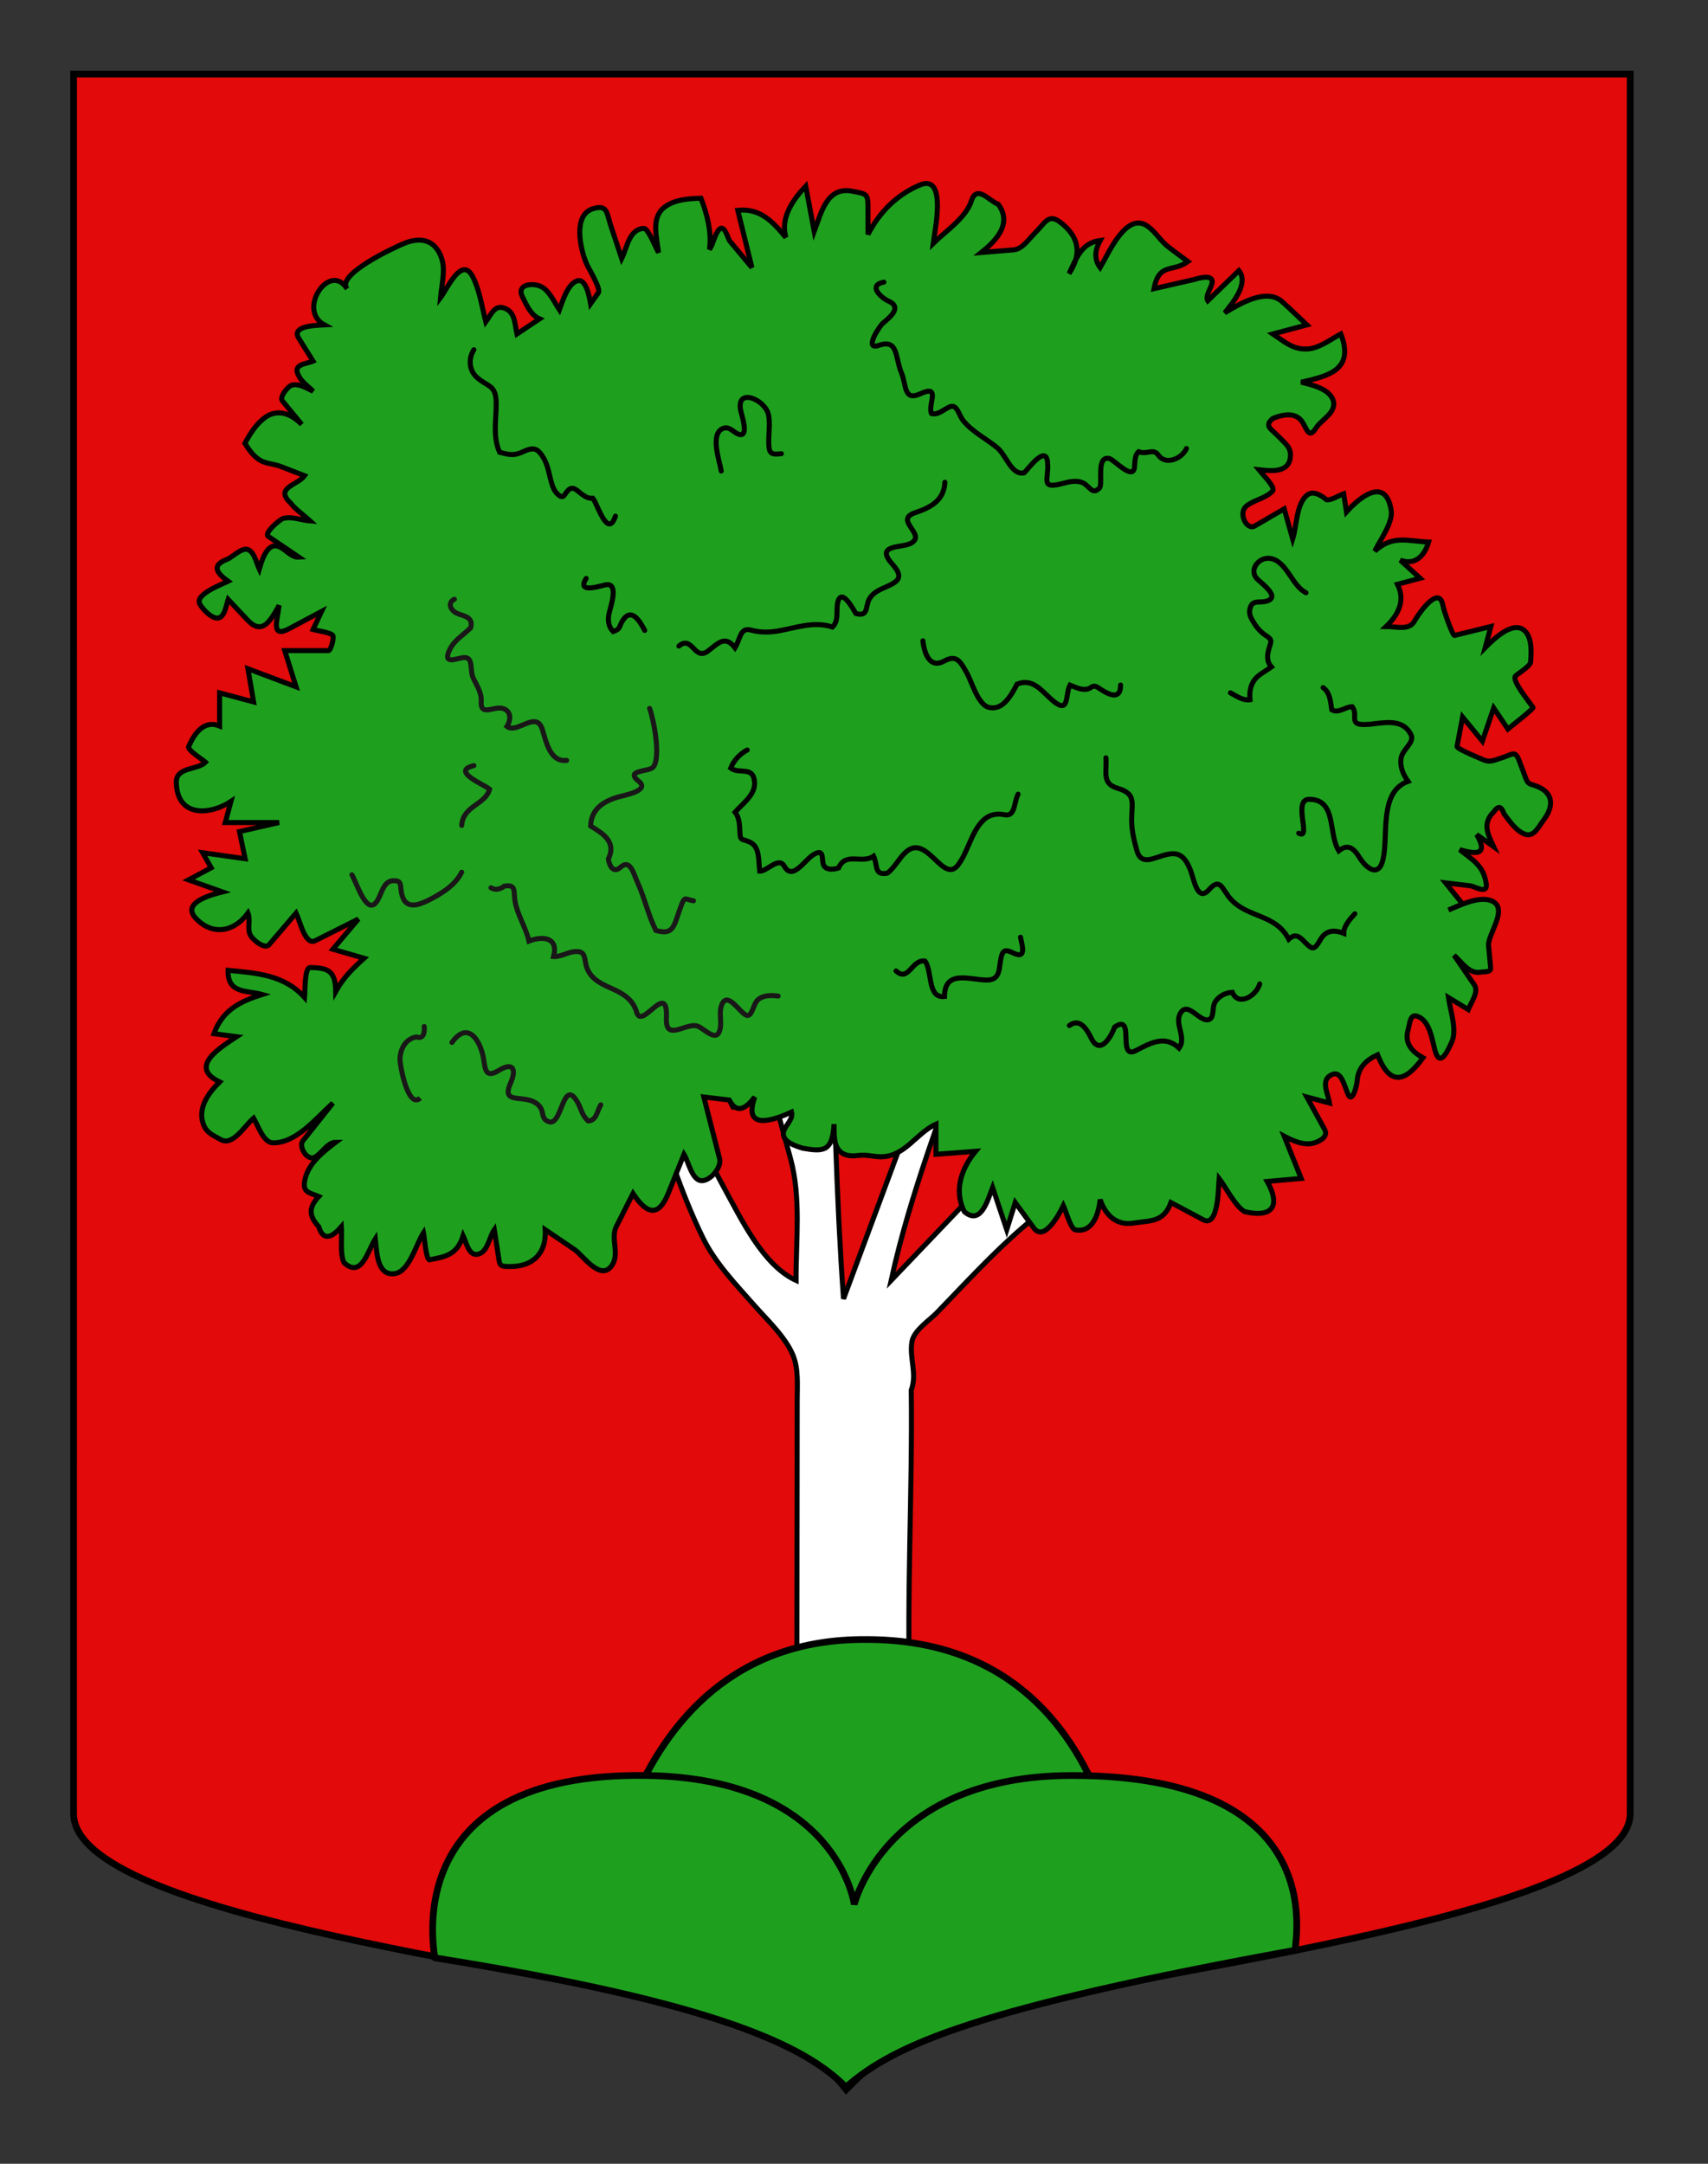 <?xml version="1.0" encoding="utf-8"?>
<!-- Generator: Adobe Illustrator 15.1.0, SVG Export Plug-In . SVG Version: 6.00 Build 0)  -->
<!DOCTYPE svg PUBLIC "-//W3C//DTD SVG 1.1//EN" "http://www.w3.org/Graphics/SVG/1.1/DTD/svg11.dtd">
<svg version="1.1" id="Layer_1" xmlns="http://www.w3.org/2000/svg" xmlns:xlink="http://www.w3.org/1999/xlink" x="0px" y="0px"
	 width="255.118px" height="323.148px" viewBox="0 0 255.118 323.148" enable-background="new 0 0 255.118 323.148"
	 xml:space="preserve">
<rect x="0" y="0" width="255.118" height="323.148" fill="#333333" stroke="none"/>
<path id="Fond_ecu" fill="#E20A0A" stroke="#000000" d="M10.994,11.075c78,0,154.504,0,232.504,0c0,135.583,0,149.083,0,259.75
	c0,15.806-79.104,24.25-104.104,31.249c-5,2-9,6-13,10c-4-5-9-9-15-11c-30-6.999-100.406-14.776-100.406-30.249
	C10.994,247.283,10.994,147.45,10.994,11.075z"/>
<g id="Arbre" transform="translate(-17.581,-735.996)">
	<path id="Tronc" fill="#FFFFFF" stroke="#000000" stroke-width="0.75" d="M116.893,897.256c-3.042-2.223-6.084-4.447-9.127-6.671
		c4.08,1.432,5.74,5.113,7.025,9.184c2.28,7.215,4.469,14.314,7.785,21.097c1.851,3.784,4.873,6.89,7.579,9.975
		c1.894,2.159,4.793,4.845,5.901,7.622c0.812,2.036,0.6,4.46,0.597,6.636c-0.021,18.13-0.041,36.259-0.063,54.387
		c-0.003,3.263,0.498,7.046-0.04,10.275c-0.56,3.365-1.12,6.731-1.679,10.098c-0.293,1.757-4.65,2.927-6.124,3.666
		c11.706,0.023,23.408,0.048,35.113,0.069c-0.206-1.336-3.589-2.006-4.522-2.576c-2.265-1.385-3.416-5.425-3.973-8.001
		c-1.614-7.489-1.622-15.953-1.874-23.62c-0.501-15.267,0.392-30.525,0.2-45.792c0.916-2.482-0.317-4.788,0.104-7.245
		c0.285-1.671,2.634-3.194,3.721-4.317c4.19-4.325,8.248-8.77,12.781-12.696c7.564-6.556,15.899-11.758,23.889-17.65
		c-4.95-0.98-9.901-1.959-14.851-2.939c-2.596-0.515-5.05,3.736-6.779,5.55c-7.291,7.638-14.581,15.277-21.872,22.914
		c2.87-13.049,7.751-25.379,12.123-37.939c-1.791,1.629-5.521,3.778-6.391,6.116c-1.359,3.659-2.719,7.317-4.077,10.976
		c-2.922,7.867-5.844,15.735-8.765,23.601c-1.083-14.989-1.36-30.037-1.896-45.059c-4.032,0.64-8.064,1.279-12.096,1.919
		c2.024,7.392,4.05,14.785,6.074,22.179c1.59,5.804,0.808,12.194,0.828,18.207c-4.909-2.244-8.142-9.096-10.688-13.715
		C122.838,908.138,120.384,902.265,116.893,897.256C116.893,897.256,121.459,903.806,116.893,897.256z"/>
	<path id="Feuillage" fill="#1EA01E" stroke="#000000" stroke-width="0.75" d="M126.512,900.278c-1.269-0.15-2.538-0.3-3.807-0.451
		c0.788,3.077,1.576,6.154,2.363,9.231c0.328,1.281-1.429,3.359-2.726,3.267c-1.438-0.104-1.943-2.907-2.598-3.937
		c-0.776,1.928-1.552,3.855-2.329,5.785c-1.525,3.791-3.31,3.045-5.283,0.068c-0.833,1.647-1.665,3.293-2.499,4.94
		c-0.928,1.838,0.638,4.126-0.751,5.93c-1.686,2.189-4.288-1.688-5.466-2.487c-1.464-0.992-2.928-1.985-4.393-2.978
		c0.189,3.518-1.826,5.449-5.056,5.498c-1.895,0.027-1.714-0.11-1.99-1.877c-0.189-1.208-0.378-2.414-0.567-3.621
		c-0.815,1.143-0.977,3.604-2.683,3.688c-1.156,0.055-1.523-1.836-1.969-2.787c-0.897,2.859-2.621,3.132-5.074,3.604
		c-0.508-0.348-0.7-3.354-0.846-4.055c-1.085,1.641-2.106,5.82-4.313,6.117c-2.71,0.362-2.664-3.419-2.876-5.217
		c-1.129,1.731-2.045,5.973-4.652,3.604c-0.661-1.036-0.322-4.116-0.423-5.404c-1.187,1.373-2.667,2.426-3.382,0
		c-1.454-1.577-1.573-2.829,0-4.506c-1.467-0.623-2.498-0.576-2.054-2.572c0.545-2.449,2.787-4.151,4.591-5.533
		c-1.24,0-2.127,1.744-3.184,2.26c-1.108,0.54-2.38-1.644-1.747-2.44c1.503-1.892,3.005-3.783,4.507-5.675
		c-2.446,2.193-5.42,5.965-8.917,5.944c-1.451-0.008-2.223-2.497-2.926-3.692c-1.371,1.169-3.099,4.223-4.904,3.207
		c-1.257-0.706-2.289-1.052-2.715-2.655c-0.624-2.348,1.044-4.48,2.545-5.956c-4.74-2.265,0.13-5.139,2.538-6.757
		c-1.128-0.148-2.255-0.3-3.383-0.449c1.274-3.518,3.869-4.797,7.19-5.856c-2.296-0.644-5.19-0.07-5.076-3.605
		c4.132,0.404,8.374,0.634,11.42,4.055c0.09-0.955-0.036-4.491,0.841-4.474c2.558,0.056,3.759,0.363,3.811,3.573
		c1.2-2.131,2.444-3.326,4.228-4.955c-1.55-0.452-3.101-0.901-4.651-1.353c1.269-1.501,2.538-3.002,3.806-4.503
		c-2.147,1.076-4.294,2.152-6.441,3.228c-1.505,0.754-2.233-2.79-2.862-4.128c-1.349,1.579-2.698,3.16-4.047,4.741
		c-0.64,0.75-2.581-0.822-2.865-1.614c-0.364-1.009,0.124-2.125-0.277-3.126c-1.998,2.76-5.238,3.494-7.793,0.787
		c-2.275-2.411,2.561-3.573,3.987-3.94c-1.691-0.601-3.383-1.202-5.074-1.802c1.127-0.602,2.255-1.203,3.383-1.801
		c-0.423-0.752-0.846-1.503-1.269-2.253c2.114,0.3,4.228,0.601,6.343,0.9c-0.282-1.351-0.564-2.702-0.846-4.055
		c1.974-0.448,3.948-0.9,5.921-1.351c-2.68,0-5.36,0-8.04,0c0.282-1.052,0.564-2.101,0.846-3.153
		c-3.005,1.993-8.031,2.518-8.158-2.828c-0.057-2.372,3.178-1.824,4.353-3.027c-0.478-0.423-2.445-1.65-2.538-2.25
		c0.826-2.019,2.349-4.141,4.651-3.153c0-1.652,0-3.304,0-4.956c1.691,0.451,3.382,0.901,5.075,1.352
		c-0.282-1.652-0.564-3.303-0.847-4.954c2.397,0.9,4.794,1.801,7.191,2.701c-0.565-1.801-1.129-3.603-1.692-5.404
		c2.169,0,4.337,0,6.507,0c0.403,0,0.873-1.929,0.682-2.251c-0.274-0.466-2.416-0.736-2.959-0.901
		c0.423-0.9,0.846-1.801,1.268-2.703c-1.609,0.857-3.218,1.714-4.827,2.571c-2.863,1.526-1.732-1.4-1.516-3.472
		c-1.317,2.358-2.531,4.51-4.72,2.179c-0.964-1.026-1.928-2.053-2.892-3.08c-0.274,0.829-0.532,2.916-1.722,2.792
		c-0.865-0.088-2.086-1.303-2.516-2.125c-0.753-1.438,3.427-2.957,4.238-3.369c-1.615-1.161-2.619-2.355-0.165-3.275
		c0.832-0.312,2.264-1.906,3.215-1.422c0.918,0.469,1.188,2.018,1.603,2.896c0.349-1.188,1.108-3.94,2.786-3.428
		c1.084,0.333,1.938,1.711,3.135,1.627c-1.528-1.036-3.057-2.072-4.585-3.107c-0.69-0.468,1.75-2.555,2.256-2.683
		c1.336-0.338,2.692,0.295,4.02,0.384c-0.946-0.864-2.167-1.683-2.961-2.703c-2.404-2.273,1.084-2.628,2.114-4.055
		c-1.201-0.465-2.401-0.93-3.601-1.395c-1.038-0.402-2.252-0.379-3.19-1.002c-0.885-0.588-1.551-1.522-2.12-2.434
		c0.735-1.377,1.617-2.777,2.83-3.73c1.952-1.534,4.043-0.755,5.659,0.904c-0.967-1.178-1.934-2.354-2.901-3.532
		c-0.463-0.562,0.824-2.125,1.347-2.305c1.072-0.369,2.309,0.434,3.246,0.882c-0.602-0.64-1.752-1.444-2.114-2.251
		c-1.052-1.843,1.038-1.781,2.114-2.252c-0.713-1.14-1.427-2.28-2.141-3.421c-1.189-1.9,2.785-1.926,3.832-1.984
		c-4.133-2.239,0.804-9.533,3.383-5.405c-1.699-2.082,6.998-6.147,8.592-6.795c2.451-0.996,4.688-0.49,5.575,2.375
		c0.538,1.736-0.058,3.979-0.21,5.771c0.973-1.279,3.177-6.333,4.811-3.159c1.039,2.017,1.393,4.562,1.957,6.761
		c0.749-0.997,1.254-2.462,2.557-2.119c1.854,0.489,1.73,2.318,2.095,3.922c1.128-0.751,2.256-1.502,3.384-2.253
		c-1.322-0.585-1.927-2.026-2.555-3.286c-0.955-1.915,1.553-2.132,2.766-1.545c1.249,0.605,1.965,2.313,2.748,3.48
		c0.459-1.262,1.224-3.849,2.637-4.321c1.394-0.465,1.866,2.599,2.015,3.419c0.392-0.555,0.783-1.111,1.175-1.667
		c0.403-0.573-1.454-3.598-1.749-4.264c-0.932-2.106-2.138-7.34,0.936-8.268c2.183-0.66,2.018,0.583,2.646,2.481
		c0.549,1.654,1.097,3.309,1.644,4.963c0.823-1.666,1.123-4.473,3.384-4.505c0.659,0.215,1.717,2.928,2.114,3.604
		c-0.224-2.193-1.162-5.11,0.827-6.715c1.507-1.214,3.71-1.339,5.516-1.393c0.912,2.406,1.628,5.041,1.269,7.658
		c0.608-0.889,0.72-2.104,1.397-2.939c0.825-1.017,1.369,1.354,1.62,1.656c1.109,1.328,2.219,2.657,3.327,3.985
		c-0.704-2.854-1.409-5.705-2.114-8.558c3.342-0.324,5.135,1.608,7.188,4.054c-0.883-2.947,1.113-5.707,2.96-7.657
		c0.423,2.252,0.846,4.503,1.269,6.756c1.086-2.891,1.913-6.784,5.763-5.99c1.94,0.401,2.27,0.276,2.27,2.291
		c0,1.383,0,2.765,0,4.148c1.764-3.407,4.377-5.979,7.786-7.393c4.123-1.708,2.114,7.228,1.94,8.745
		c1.86-1.831,4.91-3.819,5.721-6.364c0.805-2.526,2.703,0.071,4.006,0.508c2.153,2.898-0.356,5.479-2.536,7.207
		c1.614-0.133,3.231-0.265,4.847-0.397c1.297-0.106,2.264-1.628,3.187-2.53c1.464-1.431,1.975-2.943,3.722-1.63
		c2.773,2.088,3.377,4.635,1.354,7.71c1.139-2.354,1.835-4.574,4.649-4.955c-0.753,1.347-0.958,2.775,0,4.054
		c1.268-2.129,3.943-8.518,7.159-6.133c1.195,0.886,1.896,2.208,3.118,3.12c0.944,0.704,1.89,1.409,2.835,2.113
		c-2.329,1.674-4.311,0.1-5.075,4.054c1.973-0.45,3.945-0.913,5.921-1.352c0.643-0.185,3.128-0.985,2.735,0.623
		c-0.153,0.627-1.045,1.891-0.62,2.53c1.551-1.501,3.1-3.003,4.65-4.504c1.554,1.955-1.007,4.892-2.114,6.306
		c2.131-1.288,6.193-3.781,8.564-1.678c1.262,1.117,2.464,2.328,3.7,3.48c-1.692,0.45-3.383,0.9-5.074,1.352
		c1.739,1.157,2.876,2.251,4.922,2.251c1.875,0,3.57-1.369,5.227-2.251c2.088,5.422-1.916,6.278-5.92,7.207
		c1.44,0.362,4.198,0.932,4.771,2.703c0.585,1.813-1.791,2.908-2.518,4.08c-1.34,2.16-1.447-0.547-2.596-1.415
		c-1.135-0.857-2.698-0.438-3.887,0.037c-1.404,1.164-0.175,1.616,0.846,2.703c1.021,1.087,2.054,1.674,1.715,3.384
		c-0.426,2.147-3.188,1.718-4.676,1.57c0.357,0.458,2.549,2.612,2.082,3.158c-0.96,1.128-2.801,1.338-3.935,2.288
		c-1.257,1.055,0.056,3.665,1.265,2.962c1.464-0.851,2.929-1.702,4.395-2.553c0.422,1.502,0.846,3.003,1.27,4.505
		c0.606-1.889,0.522-5.265,2.157-6.565c0.938-0.746,2.153,0.083,2.916,0.708c0.661,0.093,1.892-0.67,2.537-0.9
		c0.142,0.9,0.282,1.801,0.423,2.703c2.181-2.422,5.899-5.219,6.682-0.208c0.282,1.808-1.697,4.454-2.453,6.064
		c2.685-2.47,4.908-1.475,8.037-1.352c-0.641,2.146-2.061,3.511-4.229,2.702c0.986,0.902,1.974,1.802,2.96,2.703
		c-1.127,0.3-2.258,0.601-3.383,0.901c1.238,2.459,0.085,4.622-1.692,6.306c1.485,0,3.46,0.645,4.245-0.817
		c0.56-1.041,3.7-5.566,4.243-2.288c0.109,0.663,1.441,4.51,1.73,4.439c1.81-0.445,3.619-0.89,5.428-1.335
		c-0.282,1.052-0.564,2.103-0.846,3.154c1.162-1.18,4.255-4.239,5.973-2.437c1.065,1.118,0.909,3.265,0.795,4.688
		c-0.311,0.7-1.655,1.469-2.219,1.967c-0.703,0.625,2.049,3.887,2.59,4.714c0.125,0.185-3.32,2.869-3.755,3.229
		c-0.706-1.051-1.41-2.102-2.115-3.153c-0.563,1.651-1.127,3.304-1.692,4.954c-0.987-1.2-1.973-2.401-2.959-3.602
		c-0.275,1.467-0.552,2.933-0.826,4.4c-0.065,0.348,3.178,1.653,3.581,1.847c1.3,0.63,1.754,0.285,3.165-0.167
		c1.581-0.505,1.934-1.16,2.553,0.493c0.329,0.877,0.659,1.755,0.989,2.633c0.367,0.979,0.804,0.788,1.747,1.186
		c2.419,1.018,2.407,3.02,0.881,5.02c-0.675,0.883-1.396,2.55-2.722,2.106c-1.333-0.447-2.364-1.968-3.19-3.072
		c-0.366-1.144-0.869-1.237-1.507-0.282c-0.54,0.512-0.964,1.166-1.021,1.952c-0.082,1.165,0.545,2.249,1.001,3.253
		c-0.845-0.601-1.692-1.201-2.537-1.802c1.826,3.165-0.197,2.927-2.537,2.252c2.016,1.61,3.532,2.347,3.958,5.085
		c0.261,1.675-1.767,0.38-2.374,0.309c-1.231-0.147-2.465-0.292-3.697-0.439c0.844,1.05,1.69,2.103,2.536,3.153
		c-0.705,0.3-1.409,0.602-2.113,0.901c1.724-0.701,4.844-2.292,6.691-1.249c2.174,1.226-0.846,4.963-0.695,6.576
		c0.104,1.095,0.205,2.192,0.31,3.29c0.069,0.736-0.914,0.56-1.502,0.665c-1.685,0.299-2.709-1.383-3.96-2.525
		c1.011,1.48,2.022,2.96,3.033,4.439c0.694,1.018-0.485,2.592-0.917,3.668c-0.987-0.601-1.974-1.201-2.96-1.801
		c0.28,1.942,1.312,4.835,0.501,6.641c-0.694,1.548-1.807,3.91-2.526,1.183c-0.442-1.681-0.822-4.494-2.703-5.045
		c-1.035-0.304-1.026,1.133-1.303,2.077c-0.58,1.991,0.632,3.278,2.226,4.151c-2.538,3.515-4.891,4.413-6.768-0.45
		c-1.675,0.755-2.927,1.908-3.058,3.911c-0.03,0.483-0.682,3.438-1.348,2.021c-0.529-1.13-0.964-3.536-2.314-3.016
		c-1.94,0.745-0.688,2.823-0.469,4.292c-1.128-0.303-2.256-0.603-3.384-0.903c0.886,1.614,1.769,3.229,2.654,4.844
		c0.562,1.028-0.579,1.708-1.507,1.999c-1.525,0.479-3.182-0.281-4.53-0.988c0.846,2.104,1.69,4.204,2.537,6.308
		c-1.691,0.149-3.383,0.3-5.075,0.449c2.185,3.93,0.499,5.431-3.383,4.505c-1.42-0.836-2.763-3.598-3.806-4.954
		c-0.101,0.957-0.018,7.421-2.36,6.174c-1.609-0.857-3.219-1.715-4.828-2.571c-1.114,3.022-3.099,2.659-5.621,3.065
		c-2.458,0.397-4.15-1.121-4.951-3.517c-0.256,2.263-1.158,5.082-3.807,4.505c-0.679-0.4-1.327-2.827-1.691-3.604
		c-0.512,1.045-2.809,5.547-4.417,3.344c-0.925-1.263-1.849-2.529-2.773-3.794c-0.422,1.353-0.846,2.7-1.268,4.054
		c-0.704-2.102-1.409-4.203-2.113-6.305c-0.735,1.872-1.741,5.751-4.23,3.603c-1.592-3.192-0.415-6.467,1.692-9.008
		c-1.972,0.148-3.947,0.299-5.921,0.448c0-1.502,0-3.002,0-4.504c-2.969,1.361-4.604,4.822-8.144,4.871
		c-1.194,0.017-2.187-0.349-3.373-0.199c-0.822,0.105-1.766,0.124-2.502-0.348c-1.332-0.852-1.182-2.907-1.203-4.324
		c-0.243,4.076-1.52,4.148-4.651,3.604c-0.938-0.296-3.308-0.968-2.869-2.522c0.261-0.931,1.455-1.825,1.177-2.883
		c-2.631,1.201-7.33,2.895-5.498-2.253C129.144,901.362,127.688,902.563,126.512,900.278
		C126.512,900.278,127.78,902.745,126.512,900.278z"/>
	<g>
		<path fill="none" stroke="#191718" stroke-width="0.75" d="M80.35,899.98c-1.831,1.753-3.095-5.036-3.026-5.958
			c0.116-1.562,0.916-2.879,2.434-3.165c1.584,0.562,1.131-1.901,1.184-1.553"/>
		<path fill="none" stroke="#000000" stroke-width="0.75" stroke-linecap="round" d="M88.368,788.223
			c-0.848,1.285-0.734,3.064,0.402,4.099c1.633,1.485,2.879,1.08,2.924,3.781c0.04,2.462-0.554,5.131,0.52,7.445
			c1.165,0.296,2.031,0.551,3.187,0.043c0.993-0.436,2.008-0.991,2.831,0.02c1.156,1.419,1.217,2.673,1.713,4.432
			c0.171,0.605,0.409,1.244,0.857,1.684c1.038,1.017,1.005,0.055,1.704-0.572c1.088-0.979,1.906,1.404,3.636,1.259
			c0.632,0.739,2.201,6.175,3.369,2.658"/>
		<path fill="none" stroke="#000000" stroke-width="0.75" stroke-linecap="round" d="M149.602,778.131
			c-2.445,0.451-0.446,2.328,0.697,2.835c2.081,0.924,0.232,2.385-0.839,3.297c-0.586,0.498-2.873,4.086-0.636,3.317
			c2.963-1.018,2.424,1.761,3.403,4.105c0.768,1.832,0.31,4.271,2.806,3.123c3.188-1.465,1.083,1.633,1.674,2.944
			c1.012,0.274,1.864-0.632,2.729-0.999c1.105-0.469,1.346,1.215,1.99,2.021c1.4,1.744,3.379,2.675,5.059,4.049
			c1.454,1.191,2.139,4.175,4.053,3.793c0.487-0.381,3.259-4.346,3.515-1.573c0.232,2.522-1.185,4.06,2.208,3.168
			c0.888-0.234,1.835-0.478,2.747-0.224c1.354,0.376,1.598,2.153,2.847,0.847c0.438-0.986-0.534-4.791,1.426-4.359
			c0.684,0.151,3.527,3.343,3.749,1.321c0.079-0.702,0.013-1.864,0.628-2.34c1.237,0.504,2.187-0.583,2.951,0.521
			c1.092,1.577,3.542,0.499,4.189-1"/>
		<path fill="none" stroke="#000000" stroke-width="0.75" stroke-linecap="round" d="M125.304,806.339
			c-0.196-1.408-1.862-5.853,0.486-6.424c0.811-0.197,1.455,0.738,2.172,0.953c1.535,0.459,0.415-2.831,0.272-3.474
			c-0.82-3.669,3.721-1.732,4.151,0.62c0.218,1.188,0.036,2.405,0.022,3.602c-0.021,2.042,0.163,2.358,1.886,2.136"/>
		<path fill="none" stroke="#191718" stroke-width="0.75" stroke-linecap="round" d="M114.612,841.796
			c0.6,1.604,1.735,7.398,0.521,8.78c-0.631,0.717-4.309,0.38-2.15,2.096c1.809,1.439-2.336,2.124-3.166,2.378
			c-2.081,0.64-3.93,1.75-4.015,4.313c1.838,1.109,3.902,2.362,2.642,4.933c0.2,1.188,0.83,2.117,1.806,1.232
			c1.485-1.351,1.967,0.981,2.558,2.26c1.078,2.344,1.602,4.922,2.74,7.17c2.033,0.562,2.53-0.034,3.17-1.958
			c0.21-0.648,0.434-1.292,0.673-1.928c0.509-1.316,0.65-0.696,1.781-0.549"/>
		<path fill="none" stroke="#000000" stroke-width="0.75" stroke-linecap="round" d="M113.883,830.15
			c-0.721-1.385-2.01-3.562-3.327-1.426c-0.554,0.899-0.258,1.232-1.393,1.592c-0.726-0.745-0.819-1.711-0.608-2.711
			c0.19-0.9,1.504-4.535-0.409-4.286c-0.693,0.09-4.539,1.49-3.012-0.936"/>
		<path fill="none" stroke="#000000" stroke-width="0.75" stroke-linecap="round" d="M118.985,832.479
			c1.992-1.688,2.31,2.243,4.299,0.777c1.488-1.097,2.556-2.508,4.084-0.522c0.83-1.354,0.744-3.096,2.406-2.632
			c1.36,0.379,2.759,0.359,4.138,0.109c2.707-0.491,5.259-1.466,8.007-0.572c1.058-0.993,0.458-2.575,0.83-3.826
			c0.604-2.031,2.336,1.28,2.67,1.816c1.979,0.505,1.34-1.054,2.042-2.233c0.501-0.839,1.376-1.27,2.206-1.631
			c2.129-0.923,3-1.495,1.167-3.558c-2.589-2.916,1.366-2.354,2.739-3.041c2.605-1.307-2.662-3.489,0.748-4.619
			c2.168-0.719,4.284-1.782,4.393-4.524"/>
		<path fill="none" stroke="#000000" stroke-width="0.75" stroke-linecap="round" d="M201.359,839.467
			c0.893,0.465,1.866,1.194,2.927,1.034c-0.138-1.568,0.226-2.832,1.468-3.737c0.562-0.411,1.166-0.754,1.731-1.162
			c-0.678-0.754-0.654-1.631-0.409-2.564c0.327-1.238,0.672-1.434-0.391-2.116c-0.709-0.455-1.303-1.093-1.762-1.825
			c-0.499-0.792-0.911-1.456-0.577-2.414c0.365-1.05,1.263-0.676,2.147-0.846c2.518-0.486-0.15-2.468-1.046-3.294
			c-1.472-1.358,0.144-3.437,1.89-3.145c2.461,0.411,3.188,4.062,5.324,5.125"/>
		<path fill="none" stroke="#191718" stroke-width="0.75" stroke-linecap="round" d="M85.451,825.492
			c-1.106,0.519-0.547,1.671,0.36,2.088c1.01,0.464,2.531,0.498,2.072,2.179c-1.048,1.033-2.436,1.831-3.114,3.225
			c-1.134,2.332,0.856,1.392,1.937,1.232c1.681-0.247,0.99,1.815,1.553,3.033c0.533,1.153,1.289,2.173,1.198,3.534
			c-0.145,2.152,1.743,0.792,2.969,0.97c1.449,0.208,1.596,1.594,0.87,2.731c1.514,1.19,4.38-2.464,5.286,0.434
			c0.597,1.909,1.161,4.914,3.638,4.64"/>
		<path fill="none" stroke="#000000" stroke-width="0.75" stroke-linecap="round" d="M184.957,838.302
			c0.015,2.468-1.981,1.317-3.248,0.461c-1.103-0.745-0.961,0.184-2.102,0.191c-0.771,0.004-1.502-0.368-2.206-0.638
			c-0.713,1.295-0.066,4.282-2.325,2.513c-1.796-1.407-3.027-3.642-5.568-2.673c-0.904,1.713-2.14,4.008-4.246,3.481
			c-1.606-0.401-2.515-3.799-3.306-5.202c-0.951-1.687-1.521-2.713-3.321-1.72c-2.128,1.174-2.977-0.991-3.202-3.014"/>
		<path fill="none" stroke="#000000" stroke-width="0.75" stroke-linecap="round" d="M211.565,860.43
			c1.979,1.134-0.95-5.052,1.548-5.058c4.168-0.007,2.814,5.076,4.438,7.693c1.381-1.118,2.247-0.368,3.067,0.955
			c1.048,1.689,2.942,3.16,3.564,0.229c0.782-3.688-0.621-9.967,3.709-11.561c-0.679-0.946-1.208-2.117-1.059-3.341
			c0.188-1.488,2.105-2.412,1.5-3.638c-0.986-2-3.062-1.915-4.893-1.695c-0.815,0.097-1.641,0.226-2.464,0.173
			c-1.845-0.116-0.491-1.462-1.424-2.648c-1.034-0.003-2.009,1.051-3.05,0.463c-0.198-1.206-0.229-2.556-1.292-3.314"/>
		<path fill="none" stroke="#000000" stroke-width="0.75" stroke-linecap="round" d="M182.771,849.172
			c0.146,2.275-0.632,3.838,1.767,4.558c2.767,0.828,2.086,2.104,2.072,4.703c-0.009,1.559,0.36,3.088,0.775,4.57
			c0.444,1.586,1.413,1.59,2.827,1.107c2.629-0.9,4.026-1.229,5.233,1.975c0.449,1.194,1.004,4.73,2.709,2.793
			c1.741-1.976,1.943-0.045,3.276,1.416c2.606,2.852,6.645,2.149,8.645,5.959c1.51-1.379,2.138,0.575,3.332,1.237
			c0.772,0.429,1.282-1.188,1.797-1.729c0.883-0.927,1.998-0.796,3.086-0.378c-0.028-1.081,1.017-2.219,1.655-2.918"/>
		<path fill="none" stroke="#000000" stroke-width="0.75" stroke-linecap="round" d="M129.192,848.007
			c-1.073,0.559-1.999,1.521-2.466,2.7c1.274,0.98,3.341-0.381,3.562,2.048c0.177,1.936-1.845,3.3-2.91,4.536
			c0.55,0.715,0.658,1.613,0.694,2.5c0.082,1.977,0.122,1.326,1.55,1.987c1.499,0.694,1.242,2.923,1.432,4.326
			c1.134,0.027,2.837-2.251,3.688-0.729c1.254,2.245,3.054-1.041,4.444-1.803c1.241-0.679,1.189,0.09,1.302,1.19
			c0.125,1.22,1.412,1.169,2.341,0.866c1.098-2.477,3.485-0.546,5.237-1.763c0.662,1.398,0.026,2.904,2.061,2.531
			c1.104-0.844,1.719-2.197,2.741-3.132c3.191-2.92,5.589,4.941,7.855,1.868c1.479-2.01,1.927-4.844,3.701-6.607
			c0.882-0.874,2.028-1.093,3.188-0.853c1.659,0.343,1.375-1.807,2.038-3.07"/>
		<path fill="none" stroke="#000000" stroke-width="0.75" stroke-linecap="round" d="M151.422,881.005
			c1.893,1.708,2.314-1.741,4.313-1.486c1.142,1.492,0.317,5.583,2.92,5.306c0.014-4.114,3.874-2.452,6.34-2.463
			c2.207-0.012,1.707-1.99,2.194-3.659c0.413-1.41,1.488-0.346,2.35-0.147c1.388,0.32,0.546-1.927,0.474-2.597"/>
		<path fill="none" stroke="#000000" stroke-width="0.75" stroke-linecap="round" d="M177.302,889.156
			c1.596-1.181,2.609,0.55,3.278,1.898c1.248,2.524,2.867,0.038,3.492-1.677c3.161-2.155,0.281,5.021,3.183,3.516
			c2.184-1.131,4.303-2.363,6.445-0.373c1.164-1.594-0.775-3.649,0.222-5.251c1.114-1.793,2.825,1.402,4.191,1.007
			c0.923-0.268,0.439-1.826,0.984-2.663c0.574-0.888,1.56-1.366,2.552-1.422c0.937,2.227,3.65,0.446,4.086-1.245"/>
		<path fill="none" stroke="#191718" stroke-width="0.75" stroke-linecap="round" d="M86.545,866.254
			c-0.899,1.786-2.576,2.909-4.224,3.8c-2.077,1.125-4.428,2.178-4.829-1.103c-0.121-0.999-0.034-1.466-1.195-1.424
			c-1.341,0.045-1.653,1.668-2.232,2.767c-1.584,3.004-3.193-2.456-3.923-3.653"/>
		<path fill="none" stroke="#191718" stroke-width="0.75" stroke-linecap="round" d="M86.545,859.265
			c0.192-2.962,3.547-3.062,4.164-5.407c-0.867-0.725-5.877-2.696-2.342-3.524"/>
		<path fill="none" stroke="#191718" stroke-width="0.75" stroke-linecap="round" d="M90.919,868.581
			c0.663,0.408,1.399,0.221,1.977-0.239c1.863-0.351,1.367,0.874,1.606,2.228c0.373,2.109,1.609,3.897,2.089,5.974
			c1.961-0.775,4.45-0.628,3.679,2.305c1.067,0.061,2.027-0.613,3.072-0.725c1.913-0.207,1.407,1.135,1.92,2.469
			c0.699,1.82,2.463,2.478,4.029,3.19c1.508,0.687,2.882,1.606,3.376,3.376c0.781,2.794,4.719-4.928,4.454,0.902
			c-0.167,3.677,3.041,0.485,4.744,1.219c0.881,0.38,2.55,2.192,3.126,0.854c0.542-1.257-0.099-2.695,0.357-3.977
			c0.843-2.375,2.779,1.22,3.778,1.483c0.806,0.211,0.972-1.717,1.634-2.309c0.835-0.743,2.032-0.711,3.047-0.575"/>
		<path fill="none" stroke="#191718" stroke-width="0.75" stroke-linecap="round" d="M85.088,891.681
			c2.507-3.488,4.407,0.021,4.77,2.732c0.227,1.703,0.499,2.497,2.234,1.438c2.103-1.284,2.695-0.234,1.727,1.955
			c-1.104,2.496,0.719,2.089,2.358,2.387c0.727,0.134,1.479,0.396,1.981,1.008c0.765,0.931,0.16,1.952,1.477,2.339
			c1.893,0.557,2.032-6.588,4.151-3.04c0.599,1.002,0.71,2.114,1.654,2.898c1.236-0.017,1.316-1.468,1.879-2.4"/>
	</g>
</g>
<g id="Mont">
	<path fill="#1EA01E" stroke="#000000" d="M168.849,293.78l-79.975,0.503c0,0,1.244-49.735,40.533-49.429
		C170.346,244.854,168.849,293.78,168.849,293.78z"/>
	<path fill="#1EA01E" stroke="#000000" d="M126.364,311.711c-6.08-6.132-19.051-12.566-61.427-19.32
		c0.205,0.171-6.378-27.816,31.669-27.228c28.556,0.442,30.987,19.26,30.987,19.26s4.635-19.26,32.546-19.26
		c38.293,0,33.38,23.936,33.318,26.09C146.434,299.824,133.659,305.238,126.364,311.711z"/>
</g>
</svg>
